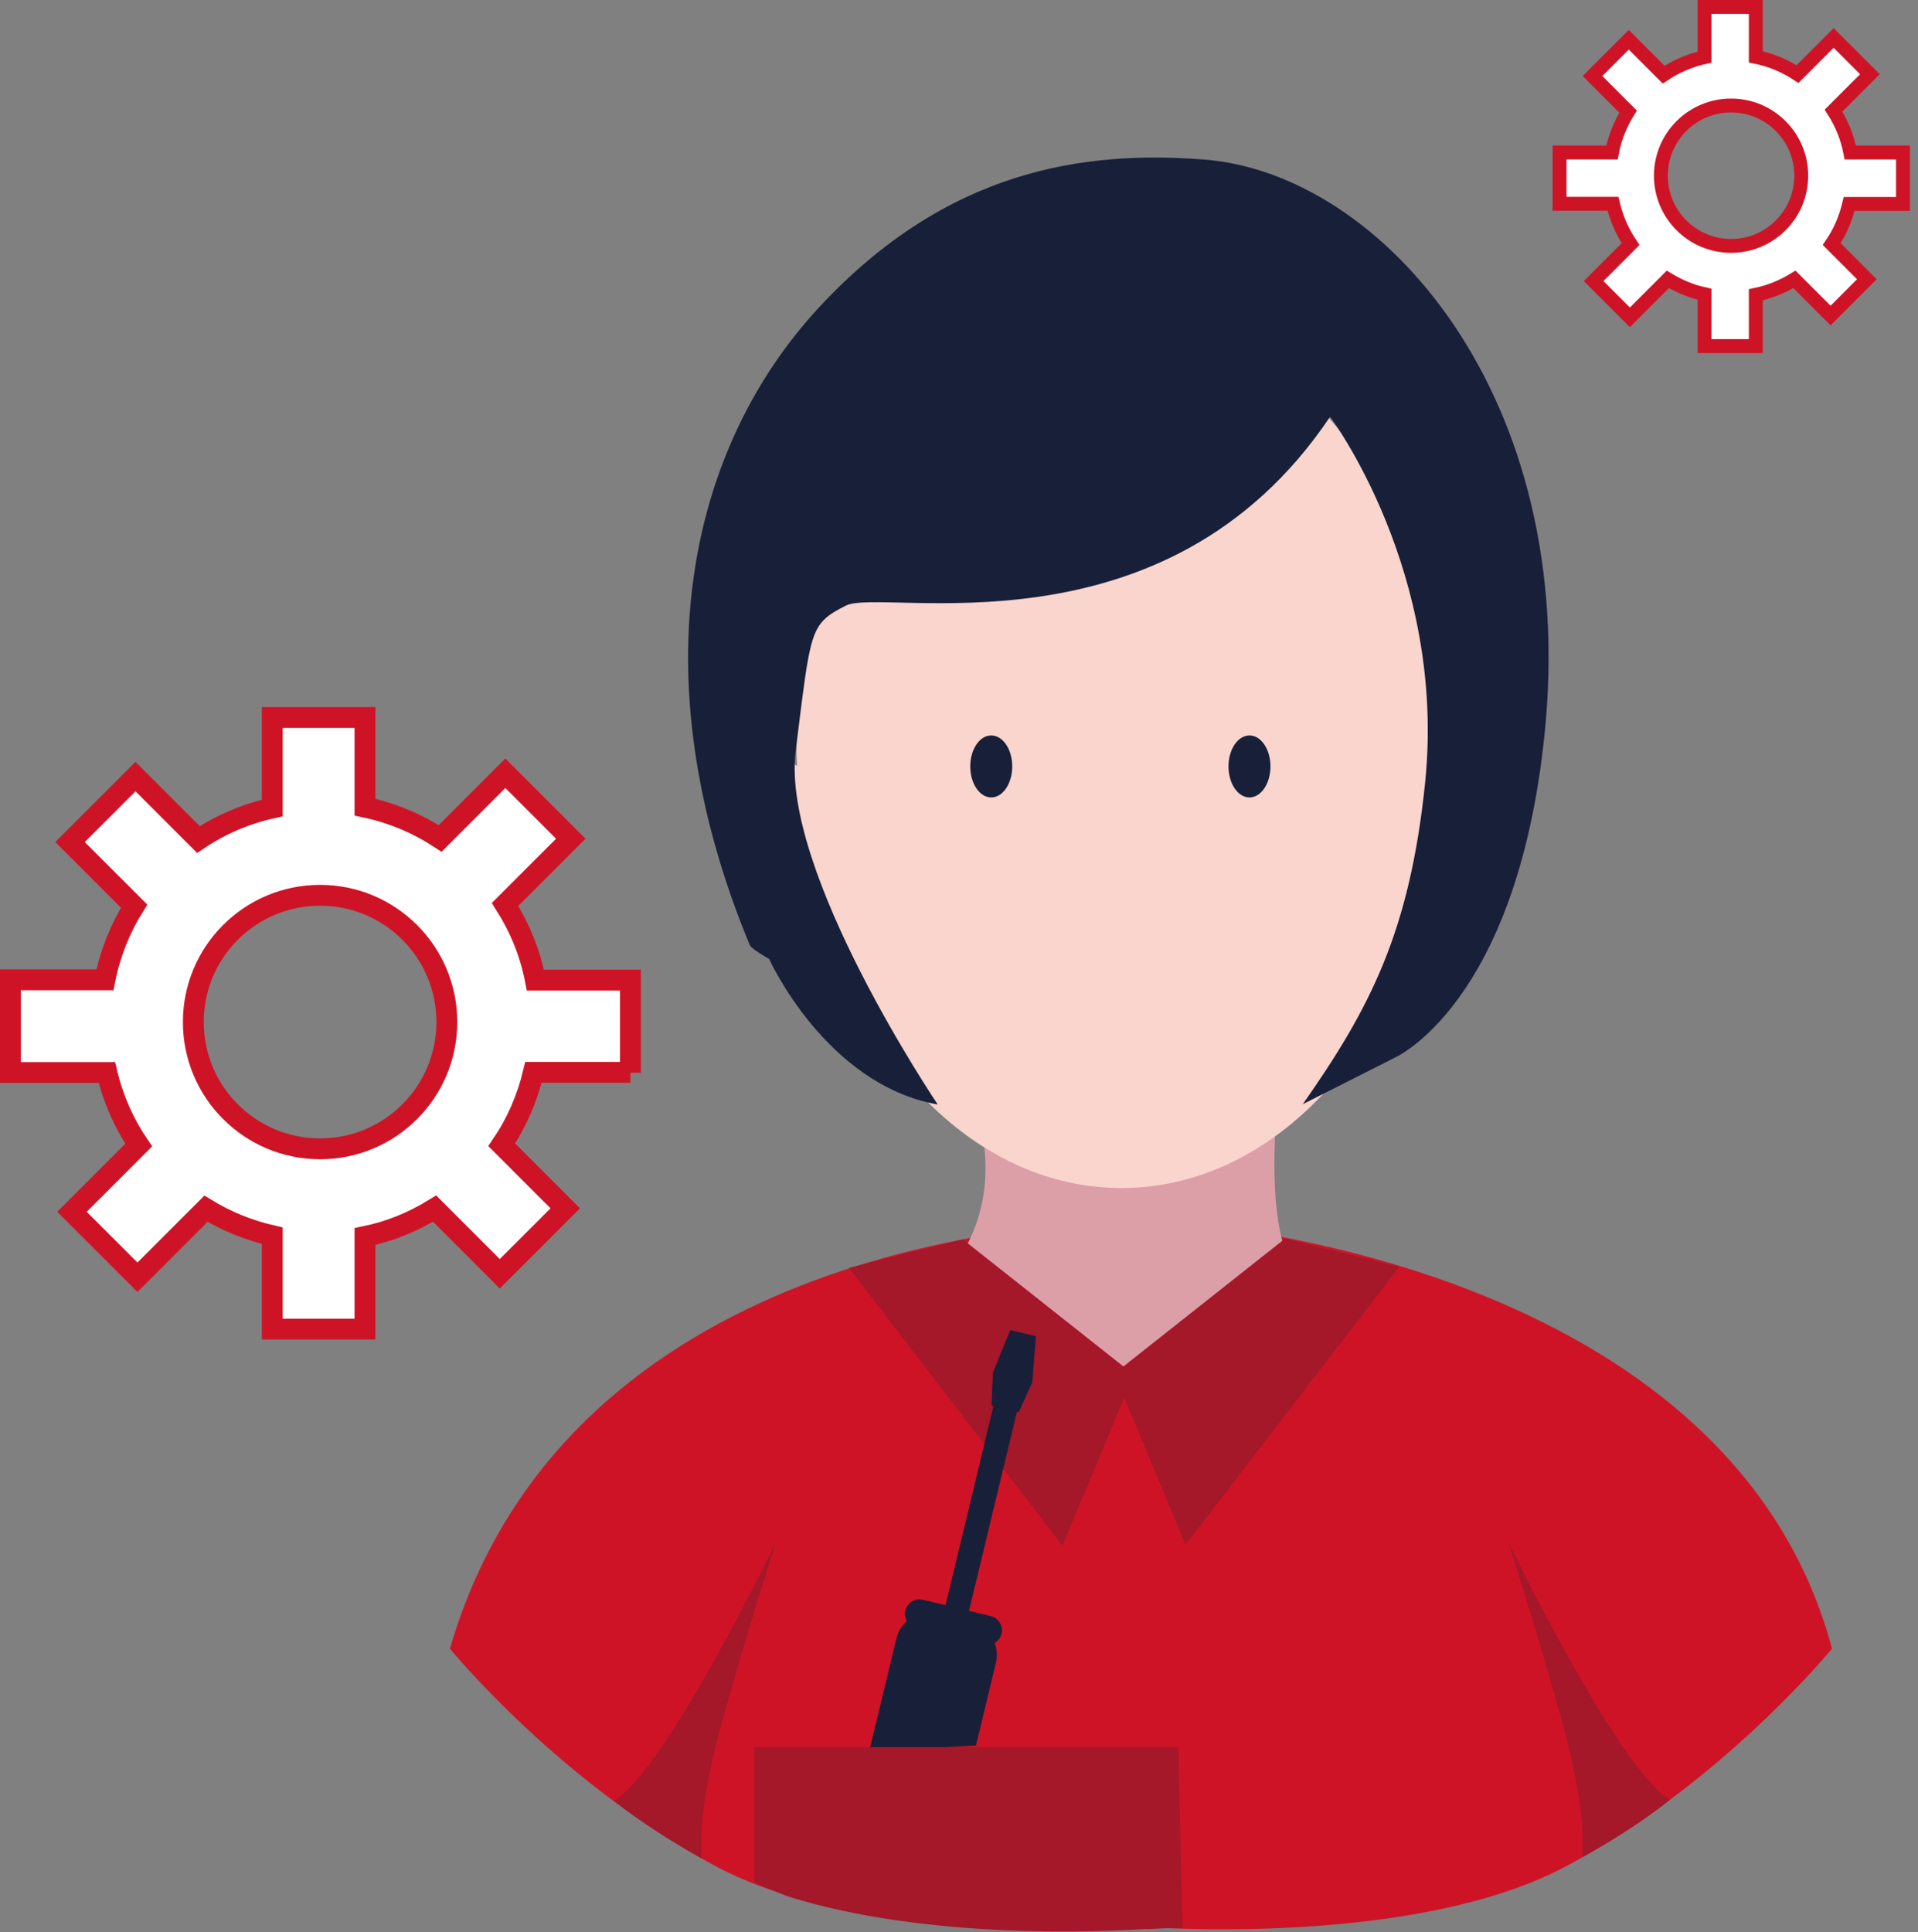 <svg width="138" height="139" viewBox="0 0 138 139" fill="none" xmlns="http://www.w3.org/2000/svg">
<rect x="0" y="0" width="138" height="139" fill="#808080" stroke="none"/>
<g clip-path="url(#clip0_11_53)">
<path d="M45.36 77.18V70.51H38.52C38.14 68.54 37.38 66.71 36.34 65.07L41.07 60.34L36.36 55.63L31.67 60.32C30.05 59.26 28.22 58.48 26.26 58.07V51.62H19.59V58.13C17.66 58.56 15.87 59.33 14.28 60.4L9.75 55.87L5.04 60.58L9.65 65.19C8.65 66.79 7.93 68.58 7.55 70.49H0.75V77.16H7.69C8.14 79.06 8.92 80.82 9.98 82.38L5.18 87.18L9.89 91.89L14.82 86.96C16.27 87.85 17.88 88.51 19.59 88.9V95.62H26.26V88.96C28.07 88.59 29.75 87.89 31.27 86.95L35.96 91.64L40.67 86.93L36.1 82.36C37.16 80.8 37.93 79.04 38.38 77.15H45.36V77.18ZM23.03 82.65C18 82.65 13.91 78.57 13.91 73.53C13.91 68.49 17.99 64.41 23.03 64.41C28.07 64.41 32.15 68.49 32.15 73.53C32.15 78.57 28.07 82.65 23.03 82.65Z" fill="white" stroke="#CF1326" stroke-width="1.5" stroke-miterlimit="10"/>
<path d="M136.92 14.66V10.97H133.13C132.92 9.88 132.5 8.86 131.92 7.96L134.54 5.34L131.93 2.73L129.33 5.33C128.43 4.74 127.42 4.31 126.33 4.09V0.5H122.64V4.11C121.57 4.35 120.58 4.78 119.7 5.37L117.19 2.86L114.58 5.47L117.14 8.03C116.59 8.92 116.18 9.91 115.98 10.97H112.21V14.66H116.05C116.3 15.71 116.73 16.69 117.32 17.56L114.66 20.22L117.27 22.83L120 20.1C120.81 20.59 121.69 20.96 122.64 21.17V24.9H126.33V21.21C127.33 21 128.26 20.62 129.11 20.1L131.71 22.7L134.32 20.09L131.79 17.56C132.38 16.7 132.8 15.72 133.05 14.67H136.92V14.66ZM124.55 17.69C121.76 17.69 119.5 15.43 119.5 12.64C119.5 9.85 121.76 7.59 124.55 7.59C127.34 7.59 129.6 9.85 129.6 12.64C129.6 15.43 127.34 17.69 124.55 17.69Z" fill="white" stroke="#CF1326" stroke-miterlimit="10"/>
<path d="M82.64 87.85C82.64 87.85 82.44 87.85 82.09 87.85C81.74 87.85 81.54 87.85 81.54 87.85C74.99 87.95 40.76 89.85 32.37 118.61C32.37 118.61 40.26 128.27 51.49 134.26C61.67 139.69 78.94 138.83 82.09 138.62C85.23 138.83 102.5 139.7 112.69 134.26C123.92 128.27 131.81 118.61 131.81 118.61C124.76 92.11 89.19 87.95 82.64 87.85Z" fill="#CF1326"/>
<path d="M70.43 80.41H91.83C91.83 80.41 90.93 89.89 93.75 91.94L81.62 100.1L67.87 91.94C67.87 91.94 72.35 87.84 70.43 80.41Z" fill="#DD9FA7"/>
<path d="M105.84 57.95C105.65 55.24 104.91 54.6 104.02 54.91C104.02 54.66 104.05 54.41 104.05 54.16C104.05 36.87 93.59 22.85 80.68 22.85C67.77 22.85 57.31 36.87 57.31 54.16C57.31 54.48 57.34 54.79 57.35 55.1C56.27 54.43 55.32 54.83 55.11 57.95C54.53 66.38 57.24 67.15 59.25 66.62C62.85 77.71 71.09 85.47 80.69 85.47C90.29 85.47 98.49 77.74 102.1 66.7C104.05 67.02 106.4 65.85 105.86 57.95H105.84Z" fill="#F9D5CD"/>
<path d="M108.49 110.86C108.49 110.86 116.39 127.26 120.15 129.48C120.15 129.48 117.93 131.36 113.91 133.58C113.66 133.72 114.51 131.57 112.42 123.97C110.75 117.89 108.49 110.86 108.49 110.86Z" fill="#A41829"/>
<path d="M93.71 79.45L100.32 76.11C100.32 76.11 109.09 72.32 111.12 52.93C113.68 28.55 99.44 12.47 86.65 11.48C78.05 10.81 68.13 12.15 58.87 22.18C49.74 32.07 45.78 48.31 53.95 68C54.07 68.28 55.34 68.99 55.34 68.99C55.34 68.99 59.41 78.03 67.47 79.46C67.47 79.46 56.15 62.7 57.25 54C58.35 45.31 58.21 44.91 60.86 43.57C63.51 42.23 83.8 47.71 95.7 29.98C95.7 29.98 104.08 41.12 102.54 56.28C101.44 67.03 98.57 72.55 93.72 79.46L93.71 79.45Z" fill="#181F39"/>
<path d="M69.28 89.17L81.58 98.9L76.45 111.21L61.08 91.22L69.28 89.17Z" fill="#A41829"/>
<path d="M92.47 89.1L80.17 98.83L85.3 111.13L100.67 91.15L92.47 89.1Z" fill="#A41829"/>
<path d="M55.84 110.93C55.84 110.93 47.94 127.33 44.18 129.55C44.18 129.55 46.4 131.43 50.42 133.65C50.67 133.79 49.82 131.64 51.91 124.04C53.58 117.96 55.84 110.93 55.84 110.93Z" fill="#A41829"/>
<path d="M71.65 119.66C71.77 119.15 71.73 118.65 71.57 118.19C71.81 118.05 71.99 117.82 72.06 117.53C72.19 116.97 71.85 116.41 71.29 116.27L69.72 115.89L73.17 101.56L73.3 101.59L74.28 99.43L74.53 96.13L72.69 95.69L71.44 98.75L71.34 101.12L71.48 101.15L68.03 115.48L66.4 115.09C65.84 114.96 65.28 115.3 65.14 115.86C65.08 116.13 65.12 116.4 65.25 116.62C64.88 116.95 64.6 117.4 64.48 117.92L62.54 125.98L70.22 125.58L71.65 119.65V119.66Z" fill="#181F39"/>
<path d="M54.29 135.43C55.07 135.78 55.82 136.09 56.58 136.4C66.66 139.61 79.67 138.96 82.35 138.78C82.84 138.81 84 138.67 85.08 138.71L84.78 125.69H54.28V135.43H54.29Z" fill="#A41829"/>
<path d="M89.9 57.37C90.734 57.37 91.41 56.372 91.41 55.14C91.41 53.908 90.734 52.91 89.9 52.91C89.066 52.91 88.39 53.908 88.39 55.14C88.39 56.372 89.066 57.37 89.9 57.37Z" fill="#181F39"/>
<path d="M71.32 57.37C72.154 57.37 72.83 56.372 72.83 55.14C72.83 53.908 72.154 52.91 71.32 52.91C70.486 52.91 69.81 53.908 69.81 55.14C69.81 56.372 70.486 57.37 71.32 57.37Z" fill="#181F39"/>
</g>
<defs>
<clipPath id="clip0_11_53">
<rect width="137.42" height="138.96" fill="white"/>
</clipPath>
</defs>
</svg>
